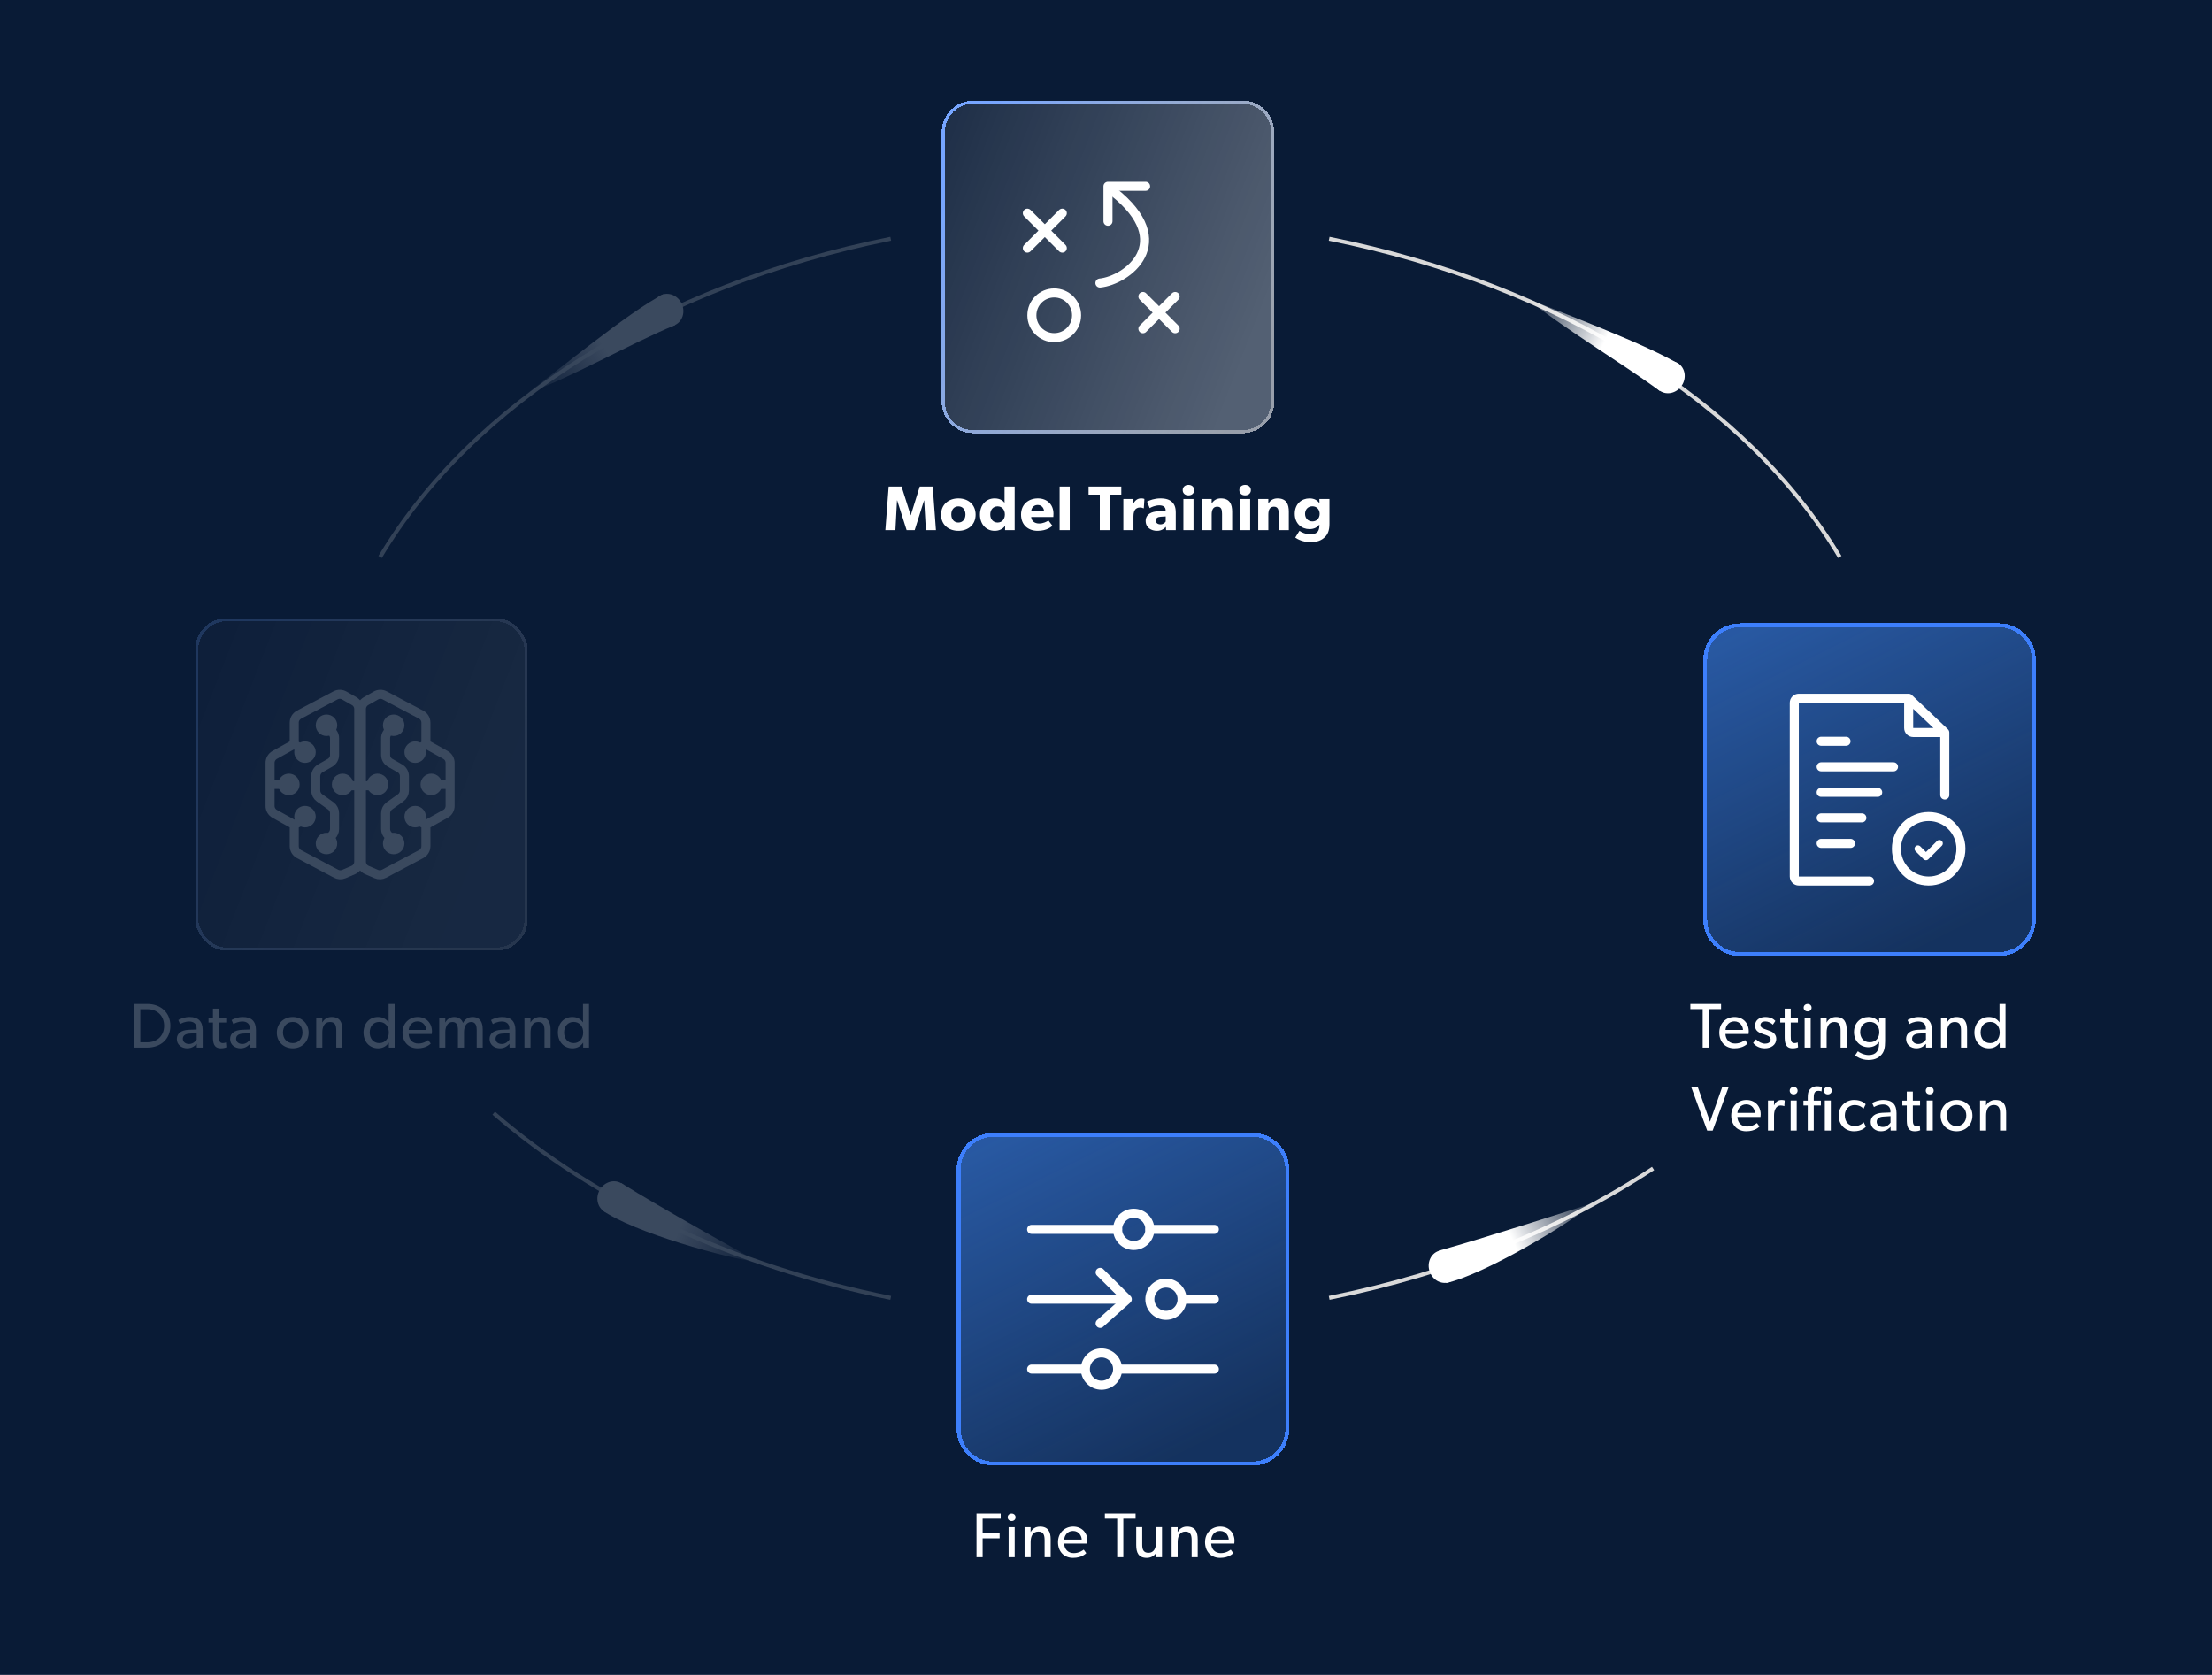 <svg width="560" height="424" viewBox="0 0 560 424" fill="none" xmlns="http://www.w3.org/2000/svg">
<rect width="560" height="424" fill="#091B36"/>
<g filter="url(#filter0_d_9166_39712)">
<path d="M426.399 162.283C426.399 157.156 430.555 153 435.682 153H501.318C506.445 153 510.601 157.156 510.601 162.283V227.92C510.601 233.047 506.445 237.203 501.318 237.203H435.682C430.555 237.203 426.399 233.047 426.399 227.92V162.283Z" fill="url(#paint0_linear_9166_39712)" shape-rendering="crispEdges"/>
<path d="M426.899 162.283C426.899 157.432 430.831 153.5 435.682 153.5H501.318C506.169 153.5 510.101 157.432 510.101 162.283V227.92C510.101 232.77 506.169 236.703 501.318 236.703H435.682C430.831 236.703 426.899 232.77 426.899 227.92V162.283Z" stroke="#3D7FFC" shape-rendering="crispEdges"/>
<path d="M478.406 171.97H450.596C449.963 171.97 449.451 172.483 449.451 173.115V217.088C449.451 217.72 449.963 218.232 450.596 218.232H468.5M478.406 171.97V179.5C478.406 180.132 478.918 180.644 479.55 180.644H487.549M478.406 171.97L487.549 180.644M487.549 180.644L487.549 196.462" stroke="white" stroke-width="2.289" stroke-linecap="round" stroke-linejoin="round"/>
<path d="M456.254 182.855L462.549 182.855" stroke="white" stroke-width="2.289" stroke-linecap="round"/>
<path d="M456.254 189.319H474.568" stroke="white" stroke-width="2.289" stroke-linecap="round"/>
<path d="M456.254 195.782L470.562 195.782" stroke="white" stroke-width="2.289" stroke-linecap="round"/>
<path d="M456.254 202.245L466.556 202.245" stroke="white" stroke-width="2.289" stroke-linecap="round"/>
<path d="M456.254 208.708L463.694 208.708" stroke="white" stroke-width="2.289" stroke-linecap="round"/>
<circle cx="483.467" cy="210.069" r="8.164" stroke="white" stroke-width="2.289" stroke-linecap="round" stroke-linejoin="round"/>
<path d="M480.746 210.069C481.631 210.954 482.787 212.11 482.787 212.11L486.188 208.708" stroke="white" stroke-width="1.717" stroke-linecap="round" stroke-linejoin="round"/>
</g>
<path d="M435.714 255.459H432.61V265.203H431.058V255.459H427.938V254.163H435.714V255.459ZM442.724 261.091C442.724 261.379 442.676 261.763 442.676 261.763H436.82C436.9 263.267 437.86 264.179 439.268 264.179C440.692 264.179 441.604 263.411 441.78 263.299L442.42 264.179C442.324 264.259 441.348 265.379 439.076 265.379C436.82 265.379 435.268 263.811 435.268 261.395C435.268 258.995 437.012 257.459 439.124 257.459C441.236 257.459 442.724 258.963 442.724 261.091ZM441.268 260.739C441.252 259.891 440.612 258.563 439.076 258.563C437.556 258.563 436.884 259.827 436.836 260.739H441.268ZM449.689 262.979C449.689 264.611 448.265 265.379 446.793 265.379C445.513 265.379 444.473 264.851 443.833 264.019L444.569 263.123C445.209 263.795 446.105 264.211 446.809 264.211C447.513 264.211 448.265 263.955 448.265 263.123C448.265 262.291 447.065 262.035 446.553 261.859C445.433 261.475 444.313 261.075 444.313 259.635C444.313 258.227 445.529 257.459 446.873 257.459C448.217 257.459 448.985 257.939 449.465 258.451L448.825 259.395C448.377 258.931 447.641 258.579 446.905 258.579C446.169 258.579 445.689 258.899 445.689 259.523C445.689 260.147 446.425 260.419 447.177 260.659C447.593 260.803 447.881 260.899 448.201 261.027C449.049 261.379 449.689 261.987 449.689 262.979ZM455.21 265.123C454.81 265.299 454.346 265.379 453.818 265.379C451.914 265.379 451.818 263.811 451.818 262.323V258.851H450.698V257.619H451.818V255.347H453.354V257.619H455.178V258.851H453.354V262.291C453.354 262.931 453.37 263.363 453.546 263.683C453.69 263.923 453.898 264.067 454.33 264.067C454.778 264.067 455.114 263.891 455.114 263.891L455.21 265.123ZM458.627 255.107C458.627 255.651 458.211 256.051 457.635 256.051C457.043 256.051 456.627 255.651 456.627 255.107C456.627 254.563 457.043 254.163 457.635 254.163C458.211 254.163 458.627 254.563 458.627 255.107ZM458.403 265.203H456.867V257.603H458.403V265.203ZM467.512 265.203H465.976V260.963C465.976 259.683 465.752 258.723 464.392 258.723C462.968 258.723 462.44 259.923 462.44 261.379V265.203H460.904V257.603H462.44L462.424 258.803H462.472C462.872 258.051 463.688 257.459 464.792 257.459C466.952 257.459 467.512 258.883 467.512 260.707V265.203ZM477.24 263.603C477.24 265.283 476.968 266.211 476.408 266.883C475.848 267.571 474.904 268.339 473.016 268.339C471.144 268.339 469.848 267.363 469.624 267.203L470.344 266.131C470.744 266.483 471.928 267.091 473.064 267.091C475 267.091 475.72 265.923 475.72 264.131V263.747H475.688C475.176 264.515 474.312 265.107 473.032 265.107C471.08 265.107 469.368 263.699 469.368 261.283C469.368 258.867 471.08 257.459 473.032 257.459C474.36 257.459 475.24 258.099 475.688 258.803H475.736L475.72 257.603H477.24V263.603ZM475.768 261.283C475.768 259.843 474.92 258.691 473.352 258.691C471.8 258.691 470.936 259.843 470.936 261.283C470.936 262.723 471.8 263.859 473.352 263.859C474.92 263.859 475.768 262.723 475.768 261.283ZM489.096 265.203H487.608L487.592 264.243C487.288 264.563 486.568 265.379 485.176 265.379C483.768 265.379 482.552 264.499 482.552 263.027C482.552 261.539 483.768 260.787 485.528 260.707L487.56 260.627V260.323C487.56 259.171 486.776 258.595 485.672 258.595C484.568 258.595 483.64 259.091 483.384 259.251L482.92 258.227C483.48 257.907 484.504 257.459 485.768 257.459C487.992 257.459 489.096 258.579 489.096 260.787V265.203ZM487.576 261.555L485.8 261.667C484.568 261.731 484.072 262.259 484.072 262.979C484.072 263.699 484.632 264.291 485.64 264.291C486.632 264.291 487.288 263.619 487.576 263.187V261.555ZM497.995 265.203H496.459V260.963C496.459 259.683 496.235 258.723 494.875 258.723C493.451 258.723 492.923 259.923 492.923 261.379V265.203H491.387V257.603H492.923L492.907 258.803H492.955C493.355 258.051 494.171 257.459 495.275 257.459C497.435 257.459 497.995 258.883 497.995 260.707V265.203ZM507.723 265.203H506.251V263.987H506.219C505.595 264.915 504.651 265.379 503.547 265.379C501.291 265.379 499.851 263.651 499.851 261.395C499.851 259.155 501.291 257.459 503.515 257.459C504.747 257.459 505.643 258.003 506.171 258.787H506.203V254.163H507.723V265.203ZM506.251 261.379C506.251 259.859 505.355 258.707 503.835 258.707C502.315 258.707 501.419 259.859 501.419 261.379C501.419 262.899 502.315 264.067 503.835 264.067C505.355 264.067 506.251 262.899 506.251 261.379ZM437.647 275.163L433.583 286.219H432.207L428.143 275.163H429.807L432.911 283.963L436.015 275.163H437.647ZM445.743 282.091C445.743 282.379 445.695 282.763 445.695 282.763H439.839C439.919 284.267 440.879 285.179 442.287 285.179C443.711 285.179 444.623 284.411 444.799 284.299L445.439 285.179C445.343 285.259 444.367 286.379 442.095 286.379C439.839 286.379 438.287 284.811 438.287 282.395C438.287 279.995 440.031 278.459 442.143 278.459C444.255 278.459 445.743 279.963 445.743 282.091ZM444.287 281.739C444.271 280.891 443.631 279.563 442.095 279.563C440.575 279.563 439.903 280.827 439.855 281.739H444.287ZM451.828 278.587L451.732 280.011H451.668C451.524 279.947 451.252 279.851 450.836 279.851C449.46 279.851 449.124 281.307 449.124 282.411V286.203H447.588V278.603H449.124L449.108 279.771H449.156C449.524 278.907 450.212 278.459 451.028 278.459C451.54 278.459 451.828 278.587 451.828 278.587ZM455.092 276.107C455.092 276.651 454.676 277.051 454.1 277.051C453.508 277.051 453.092 276.651 453.092 276.107C453.092 275.563 453.508 275.163 454.1 275.163C454.676 275.163 455.092 275.563 455.092 276.107ZM454.868 286.203H453.332V278.603H454.868V286.203ZM463.737 276.107C463.737 276.651 463.321 277.051 462.729 277.051C462.153 277.051 461.737 276.651 461.737 276.107C461.737 275.563 462.153 275.163 462.729 275.163C463.321 275.163 463.737 275.563 463.737 276.107ZM463.497 286.203H461.977V278.603H463.497V286.203ZM461.145 276.299C460.905 276.203 460.633 276.155 460.345 276.155C459.145 276.155 459.177 277.259 459.177 278.155V278.619H460.985V279.851H459.177V286.203H457.657V279.851H456.569V278.619H457.657V277.851C457.657 276.859 457.801 276.235 458.169 275.819C458.537 275.403 459.049 274.987 460.057 274.987C460.697 274.987 461.257 275.163 461.257 275.163L461.145 276.299ZM472.369 285.227C472.145 285.451 471.361 286.379 469.329 286.379C467.281 286.379 465.489 284.843 465.489 282.411C465.489 279.963 467.361 278.459 469.377 278.459C471.409 278.459 472.241 279.451 472.321 279.547L471.777 280.667C471.521 280.411 470.849 279.739 469.505 279.739C468.161 279.739 467.041 280.763 467.041 282.363C467.041 283.963 468.033 285.067 469.505 285.067C470.993 285.067 471.825 284.107 471.825 284.107L472.369 285.227ZM480.132 286.203H478.644L478.628 285.243C478.324 285.563 477.604 286.379 476.212 286.379C474.804 286.379 473.588 285.499 473.588 284.027C473.588 282.539 474.804 281.787 476.564 281.707L478.596 281.627V281.323C478.596 280.171 477.812 279.595 476.708 279.595C475.604 279.595 474.676 280.091 474.42 280.251L473.956 279.227C474.516 278.907 475.54 278.459 476.804 278.459C479.028 278.459 480.132 279.579 480.132 281.787V286.203ZM478.612 282.555L476.836 282.667C475.604 282.731 475.108 283.259 475.108 283.979C475.108 284.699 475.668 285.291 476.676 285.291C477.668 285.291 478.324 284.619 478.612 284.187V282.555ZM486.119 286.123C485.719 286.299 485.255 286.379 484.727 286.379C482.823 286.379 482.727 284.811 482.727 283.323V279.851H481.607V278.619H482.727V276.347H484.263V278.619H486.087V279.851H484.263V283.291C484.263 283.931 484.279 284.363 484.455 284.683C484.599 284.923 484.807 285.067 485.239 285.067C485.687 285.067 486.023 284.891 486.023 284.891L486.119 286.123ZM489.535 276.107C489.535 276.651 489.119 277.051 488.543 277.051C487.951 277.051 487.535 276.651 487.535 276.107C487.535 275.563 487.951 275.163 488.543 275.163C489.119 275.163 489.535 275.563 489.535 276.107ZM489.311 286.203H487.775V278.603H489.311V286.203ZM499.349 282.427C499.349 284.795 497.589 286.379 495.333 286.379C493.061 286.379 491.301 284.795 491.301 282.427C491.301 280.075 493.061 278.459 495.333 278.459C497.589 278.459 499.349 280.075 499.349 282.427ZM497.797 282.379C497.797 280.891 496.853 279.707 495.333 279.707C493.797 279.707 492.853 280.891 492.853 282.379C492.853 283.883 493.797 285.067 495.333 285.067C496.853 285.067 497.797 283.883 497.797 282.379ZM507.881 286.203H506.345V281.963C506.345 280.683 506.121 279.723 504.761 279.723C503.337 279.723 502.809 280.923 502.809 282.379V286.203H501.273V278.603H502.809L502.793 279.803H502.841C503.241 279.051 504.057 278.459 505.161 278.459C507.321 278.459 507.881 279.883 507.881 281.707V286.203Z" fill="white"/>
<g filter="url(#filter1_d_9166_39712)">
<path d="M238.399 30.004C238.399 25.584 241.982 22 246.403 22H314.598C319.018 22 322.601 25.583 322.601 30.004V98.199C322.601 102.619 319.018 106.203 314.598 106.203H246.403C241.982 106.203 238.399 102.619 238.399 98.199V30.004Z" fill="url(#paint1_linear_9166_39712)" shape-rendering="crispEdges"/>
<path d="M238.799 30.004C238.799 25.805 242.203 22.4 246.403 22.4H314.598C318.797 22.4 322.201 25.805 322.201 30.004V98.199C322.201 102.398 318.797 105.803 314.598 105.803H246.403C242.203 105.803 238.799 102.398 238.799 98.199V30.004Z" stroke="url(#paint2_linear_9166_39712)" stroke-width="0.8" shape-rendering="crispEdges"/>
<path d="M260.09 50.495L268.935 59.339" stroke="white" stroke-width="2.289" stroke-linecap="round"/>
<path d="M268.935 50.495L260.09 59.339" stroke="white" stroke-width="2.289" stroke-linecap="round"/>
<path d="M289.344 71.585L297.508 79.749" stroke="white" stroke-width="2.289" stroke-linecap="round"/>
<path d="M297.508 71.585L289.344 79.749" stroke="white" stroke-width="2.289" stroke-linecap="round"/>
<path d="M272.552 76.347C272.552 79.472 270.019 82.006 266.894 82.006C263.768 82.006 261.235 79.472 261.235 76.347C261.235 73.222 263.768 70.689 266.894 70.689C270.019 70.689 272.552 73.222 272.552 76.347Z" stroke="white" stroke-width="2.289"/>
<path d="M278.459 68.183C285.262 67.503 298.188 57.978 281.861 45.052" stroke="white" stroke-width="2.289" stroke-linecap="round"/>
<path d="M280.5 52.536V43.691H290.025" stroke="white" stroke-width="2.289" stroke-linecap="round" stroke-linejoin="round"/>
</g>
<path d="M236.945 134.203H234.401L233.969 126.683H233.937L231.569 134.203H229.521L227.137 126.683H227.089L226.689 134.203H224.145L224.977 123.163H228.241L230.545 130.427H230.577L232.849 123.163H236.129L236.945 134.203ZM246.993 130.283C246.993 132.827 245.121 134.379 242.625 134.379C240.129 134.379 238.241 132.827 238.241 130.283C238.241 127.739 240.129 126.171 242.625 126.171C245.121 126.171 246.993 127.739 246.993 130.283ZM244.417 130.235C244.417 129.067 243.745 128.187 242.625 128.187C241.489 128.187 240.833 129.067 240.833 130.235C240.833 131.403 241.489 132.283 242.625 132.283C243.745 132.283 244.417 131.403 244.417 130.235ZM256.876 134.203H254.444L254.46 133.163L254.412 133.179C253.82 133.979 252.876 134.379 251.82 134.379C249.532 134.379 248.092 132.587 248.092 130.267C248.092 127.947 249.532 126.171 251.82 126.171C253.26 126.171 254.06 126.891 254.316 127.275V123.163H256.876V134.203ZM254.396 130.235C254.396 129.019 253.66 128.187 252.556 128.187C251.452 128.187 250.7 129.019 250.7 130.235C250.7 131.451 251.452 132.283 252.556 132.283C253.66 132.283 254.396 131.451 254.396 130.235ZM266.699 130.027C266.699 130.411 266.667 130.875 266.667 130.875H261.051C261.163 132.011 262.027 132.523 263.067 132.523C264.091 132.523 264.987 132.075 265.435 131.771L266.443 133.099C266.187 133.291 265.147 134.379 262.699 134.379C260.267 134.379 258.491 132.875 258.491 130.267C258.491 127.659 260.411 126.171 262.747 126.171C265.083 126.171 266.699 127.723 266.699 130.027ZM264.315 129.419C264.299 128.699 263.771 127.835 262.699 127.835C261.643 127.835 261.099 128.667 261.067 129.419H264.315ZM270.82 134.203H268.26V123.163H270.82V134.203ZM283.872 125.211H281.024V134.203H278.432V125.211H275.584V123.163H283.872V125.211ZM289.719 126.315L289.575 128.667H289.463C289.319 128.587 288.983 128.475 288.535 128.475C287.959 128.475 287.543 128.795 287.351 129.051C287.159 129.307 286.951 129.819 286.951 130.699V134.203H284.391V126.315H286.951L286.935 127.435H286.967C287.415 126.571 288.071 126.171 288.919 126.171C289.447 126.171 289.719 126.315 289.719 126.315ZM297.658 134.203H295.21L295.162 133.371C294.826 133.707 294.186 134.379 292.906 134.379C291.514 134.379 290.042 133.627 290.042 131.867C290.042 130.107 291.658 129.515 293.114 129.451L295.098 129.371V129.195C295.098 128.363 294.506 127.931 293.482 127.931C292.474 127.931 291.466 128.379 291.066 128.635L290.394 126.971C291.066 126.635 292.298 126.171 293.77 126.171C295.242 126.171 296.09 126.507 296.714 127.083C297.322 127.659 297.658 128.427 297.658 129.755V134.203ZM295.114 130.731L293.85 130.811C293.066 130.843 292.602 131.179 292.602 131.771C292.602 132.379 293.098 132.747 293.802 132.747C294.49 132.747 294.954 132.299 295.114 132.027V130.731ZM302.33 124.075C302.33 124.875 301.738 125.403 300.874 125.403C300.01 125.403 299.418 124.875 299.418 124.075C299.418 123.291 300.01 122.747 300.874 122.747C301.738 122.747 302.33 123.291 302.33 124.075ZM302.154 134.203H299.594V126.315H302.154V134.203ZM311.939 134.203H309.379V130.091C309.379 129.051 309.219 128.267 308.163 128.267C307.059 128.267 306.755 129.163 306.755 130.299V134.203H304.195V126.315H306.755L306.739 127.451H306.771C307.203 126.747 307.923 126.171 309.059 126.171C311.347 126.171 311.939 127.643 311.939 129.547V134.203ZM316.673 124.075C316.673 124.875 316.081 125.403 315.217 125.403C314.353 125.403 313.761 124.875 313.761 124.075C313.761 123.291 314.353 122.747 315.217 122.747C316.081 122.747 316.673 123.291 316.673 124.075ZM316.497 134.203H313.937V126.315H316.497V134.203ZM326.282 134.203H323.722V130.091C323.722 129.051 323.562 128.267 322.506 128.267C321.402 128.267 321.098 129.163 321.098 130.299V134.203H318.538V126.315H321.098L321.082 127.451H321.114C321.546 126.747 322.266 126.171 323.402 126.171C325.69 126.171 326.282 127.643 326.282 129.547V134.203ZM336.568 132.603C336.568 134.299 336.136 135.291 335.368 136.011C334.6 136.731 333.544 137.259 331.736 137.259C329.912 137.259 328.456 136.491 327.912 136.091L328.968 134.379C329.432 134.731 330.632 135.275 331.688 135.275C332.744 135.275 333.272 134.939 333.544 134.651C333.816 134.347 334.024 133.787 334.024 133.083V132.827H333.992C333.512 133.451 332.744 133.947 331.512 133.947C329.576 133.947 327.784 132.603 327.784 130.059C327.784 127.515 329.576 126.171 331.512 126.171C332.84 126.171 333.592 126.779 334.008 127.323H334.04L334.008 126.315H336.568V132.603ZM334.088 130.075C334.088 129.003 333.384 128.171 332.248 128.171C331.112 128.171 330.392 129.003 330.392 130.075C330.392 131.163 331.112 131.995 332.248 131.995C333.384 131.995 334.088 131.163 334.088 130.075Z" fill="white"/>
<g filter="url(#filter2_d_9166_39712)">
<path d="M237.399 291.283C237.399 286.156 241.555 282 246.682 282H312.318C317.445 282 321.601 286.156 321.601 291.283V356.92C321.601 362.047 317.445 366.203 312.318 366.203H246.682C241.555 366.203 237.399 362.047 237.399 356.92V291.283Z" fill="url(#paint3_linear_9166_39712)" shape-rendering="crispEdges"/>
<path d="M237.899 291.283C237.899 286.432 241.831 282.5 246.682 282.5H312.318C317.169 282.5 321.101 286.432 321.101 291.283V356.92C321.101 361.77 317.169 365.703 312.318 365.703H246.682C241.831 365.703 237.899 361.77 237.899 356.92V291.283Z" stroke="#3D7FFC" shape-rendering="crispEdges"/>
<path d="M302.631 306.413L286.303 306.413" stroke="white" stroke-width="2.289" stroke-linecap="round" stroke-linejoin="round"/>
<path d="M278.139 306.413L256.369 306.413" stroke="white" stroke-width="2.289" stroke-linecap="round" stroke-linejoin="round"/>
<path d="M294.467 324.101L302.631 324.101" stroke="white" stroke-width="2.289" stroke-linecap="round" stroke-linejoin="round"/>
<path d="M269.295 341.79L256.369 341.79" stroke="white" stroke-width="2.289" stroke-linecap="round" stroke-linejoin="round"/>
<path d="M302.631 341.79L278.82 341.79" stroke="white" stroke-width="2.289" stroke-linecap="round" stroke-linejoin="round"/>
<path d="M256.369 324.101L279.5 324.101" stroke="white" stroke-width="2.289" stroke-linecap="round" stroke-linejoin="round"/>
<path d="M273.717 317.298L280.589 324.101L273.717 330.224" stroke="white" stroke-width="2.289" stroke-linecap="round" stroke-linejoin="round"/>
<circle cx="282.221" cy="306.413" r="4.082" transform="rotate(90 282.221 306.413)" stroke="white" stroke-width="2.289" stroke-linecap="round" stroke-linejoin="round"/>
<ellipse cx="4.082" cy="4.082" rx="4.082" ry="4.082" transform="matrix(4.37114e-08 1 1 -4.37114e-08 286.303 320.019)" stroke="white" stroke-width="2.289" stroke-linecap="round" stroke-linejoin="round"/>
<ellipse cx="274.057" cy="341.79" rx="4.082" ry="4.082" transform="rotate(90 274.057 341.79)" stroke="white" stroke-width="2.289" stroke-linecap="round" stroke-linejoin="round"/>
</g>
<path d="M253.345 384.459H248.769V388.139H253.073V389.435H248.769V394.203H247.217V383.163H253.345V384.459ZM257.108 384.107C257.108 384.651 256.692 385.051 256.116 385.051C255.524 385.051 255.108 384.651 255.108 384.107C255.108 383.563 255.524 383.163 256.116 383.163C256.692 383.163 257.108 383.563 257.108 384.107ZM256.884 394.203H255.348V386.603H256.884V394.203ZM265.993 394.203H264.457V389.963C264.457 388.683 264.233 387.723 262.873 387.723C261.449 387.723 260.921 388.923 260.921 390.379V394.203H259.385V386.603H260.921L260.905 387.803H260.953C261.353 387.051 262.169 386.459 263.273 386.459C265.433 386.459 265.993 387.883 265.993 389.707V394.203ZM275.305 390.091C275.305 390.379 275.257 390.763 275.257 390.763H269.401C269.481 392.267 270.441 393.179 271.849 393.179C273.273 393.179 274.185 392.411 274.361 392.299L275.001 393.179C274.905 393.259 273.929 394.379 271.657 394.379C269.401 394.379 267.849 392.811 267.849 390.395C267.849 387.995 269.593 386.459 271.705 386.459C273.817 386.459 275.305 387.963 275.305 390.091ZM273.849 389.739C273.833 388.891 273.193 387.563 271.657 387.563C270.137 387.563 269.465 388.827 269.417 389.739H273.849ZM287.489 384.459H284.385V394.203H282.833V384.459H279.713V383.163H287.489V384.459ZM294.176 394.203H292.688L292.672 393.115C292.256 393.851 291.392 394.379 290.32 394.379C288.208 394.379 287.648 393.035 287.648 391.147V386.587H289.168V391.083C289.168 392.123 289.392 393.099 290.752 393.099C292.096 393.099 292.64 391.947 292.64 390.667V386.587H294.176V394.203ZM303.218 394.203H301.682V389.963C301.682 388.683 301.458 387.723 300.098 387.723C298.674 387.723 298.146 388.923 298.146 390.379V394.203H296.61V386.603H298.146L298.13 387.803H298.178C298.578 387.051 299.394 386.459 300.498 386.459C302.658 386.459 303.218 387.883 303.218 389.707V394.203ZM312.53 390.091C312.53 390.379 312.482 390.763 312.482 390.763H306.626C306.706 392.267 307.666 393.179 309.074 393.179C310.498 393.179 311.41 392.411 311.586 392.299L312.226 393.179C312.13 393.259 311.154 394.379 308.882 394.379C306.626 394.379 305.074 392.811 305.074 390.395C305.074 387.995 306.818 386.459 308.93 386.459C311.042 386.459 312.53 387.963 312.53 390.091ZM311.074 389.739C311.058 388.891 310.418 387.563 308.882 387.563C307.362 387.563 306.69 388.827 306.642 389.739H311.074Z" fill="white"/>
<g opacity="0.2">
<g filter="url(#filter3_d_9166_39712)">
<rect x="49.399" y="153" width="84.203" height="84.203" rx="8.004" fill="url(#paint4_linear_9166_39712)" shape-rendering="crispEdges"/>
<rect x="49.799" y="153.4" width="83.402" height="83.402" rx="7.604" stroke="url(#paint5_linear_9166_39712)" stroke-width="0.8" shape-rendering="crispEdges"/>
<path d="M107.828 184.896V179.471C107.828 178.624 107.359 177.845 106.61 177.448L97.376 172.56C96.682 172.193 95.85 172.206 95.169 172.595L92.653 174.032C91.94 174.44 91.5 175.199 91.5 176.02V195.442M107.828 184.896L112.773 187.644C113.5 188.048 113.951 188.814 113.951 189.645V195.101M107.828 184.896L105.107 186.937M107.828 205.306L112.773 202.559C113.5 202.155 113.951 201.389 113.951 200.558V195.101M107.828 205.306V210.731C107.828 211.579 107.359 212.358 106.61 212.754L97.229 217.721C96.618 218.044 95.893 218.074 95.257 217.801L92.887 216.786C92.046 216.425 91.5 215.598 91.5 214.682V195.442M107.828 205.306L105.107 203.946M113.951 195.101H109.869M91.5 195.442H95.582M99.664 180.814L98.642 181.496C98.005 181.92 97.623 182.635 97.623 183.4V187.65C97.623 188.471 98.063 189.23 98.776 189.638L101.232 191.041C101.945 191.448 102.385 192.207 102.385 193.028V196.645C102.385 197.384 102.028 198.078 101.427 198.507L98.582 200.54C97.98 200.969 97.623 201.663 97.623 202.402V206.399C97.623 207.006 97.864 207.588 98.293 208.018L99.664 209.388" stroke="white" stroke-width="2.289"/>
<path d="M74.492 184.896V179.471C74.492 178.624 74.96 177.845 75.71 177.448L84.944 172.56C85.637 172.193 86.47 172.206 87.151 172.595L89.666 174.032C90.379 174.44 90.82 175.199 90.82 176.02V195.442M74.492 184.896L69.546 187.644C68.82 188.048 68.369 188.814 68.369 189.645V195.101M74.492 184.896L77.213 186.937M74.492 205.306L69.546 202.559C68.82 202.155 68.369 201.389 68.369 200.558V195.101M74.492 205.306V210.731C74.492 211.579 74.96 212.358 75.71 212.754L85.09 217.721C85.702 218.044 86.427 218.074 87.063 217.801L89.432 216.786C90.274 216.425 90.82 215.598 90.82 214.682V195.442M74.492 205.306L77.213 203.946M68.369 195.101H72.451M90.82 195.442H86.738M82.656 180.814L83.677 181.496C84.314 181.92 84.697 182.635 84.697 183.4V187.65C84.697 188.471 84.256 189.23 83.543 189.638L81.088 191.041C80.374 191.448 79.934 192.207 79.934 193.028V196.645C79.934 197.384 80.291 198.078 80.893 198.507L83.738 200.54C84.34 200.969 84.697 201.663 84.697 202.402V206.399C84.697 207.006 84.455 207.588 84.026 208.018L82.656 209.388" stroke="white" stroke-width="2.289"/>
<ellipse cx="99.664" cy="180.134" rx="2.721" ry="2.721" fill="white"/>
<circle cx="2.721" cy="2.721" r="2.721" transform="matrix(-1 0 0 1 85.377 177.413)" fill="white"/>
<circle cx="95.582" cy="195.101" r="2.721" fill="white"/>
<circle cx="2.721" cy="2.721" r="2.721" transform="matrix(-1 0 0 1 89.459 192.38)" fill="white"/>
<ellipse cx="105.107" cy="186.937" rx="2.721" ry="2.721" fill="white"/>
<circle cx="2.721" cy="2.721" r="2.721" transform="matrix(-1 0 0 1 79.934 184.216)" fill="white"/>
<ellipse cx="109.189" cy="195.101" rx="2.721" ry="2.721" fill="white"/>
<circle cx="2.721" cy="2.721" r="2.721" transform="matrix(-1 0 0 1 75.853 192.38)" fill="white"/>
<ellipse cx="105.107" cy="203.265" rx="2.721" ry="2.721" fill="white"/>
<ellipse cx="2.721" cy="2.721" rx="2.721" ry="2.721" transform="matrix(-1 0 0 1 79.934 200.544)" fill="white"/>
<circle cx="99.664" cy="210.069" r="2.721" fill="white"/>
<ellipse cx="2.721" cy="2.721" rx="2.721" ry="2.721" transform="matrix(-1 0 0 1 85.377 207.347)" fill="white"/>
</g>
<path d="M43.14 259.683C43.14 263.107 40.612 265.203 37.3 265.203H33.972V254.163H37.3C40.612 254.163 43.14 256.259 43.14 259.683ZM41.556 259.683C41.556 257.139 39.796 255.491 37.3 255.491H35.524V263.859H37.3C39.796 263.859 41.556 262.227 41.556 259.683ZM51.317 265.203H49.829L49.813 264.243C49.509 264.563 48.789 265.379 47.397 265.379C45.989 265.379 44.773 264.499 44.773 263.027C44.773 261.539 45.989 260.787 47.749 260.707L49.781 260.627V260.323C49.781 259.171 48.997 258.595 47.893 258.595C46.789 258.595 45.861 259.091 45.605 259.251L45.141 258.227C45.701 257.907 46.725 257.459 47.989 257.459C50.213 257.459 51.317 258.579 51.317 260.787V265.203ZM49.797 261.555L48.021 261.667C46.789 261.731 46.293 262.259 46.293 262.979C46.293 263.699 46.853 264.291 47.861 264.291C48.853 264.291 49.509 263.619 49.797 263.187V261.555ZM57.304 265.123C56.904 265.299 56.44 265.379 55.912 265.379C54.008 265.379 53.912 263.811 53.912 262.323V258.851H52.792V257.619H53.912V255.347H55.448V257.619H57.272V258.851H55.448V262.291C55.448 262.931 55.464 263.363 55.64 263.683C55.784 263.923 55.992 264.067 56.424 264.067C56.872 264.067 57.208 263.891 57.208 263.891L57.304 265.123ZM64.801 265.203H63.313L63.297 264.243C62.993 264.563 62.273 265.379 60.881 265.379C59.473 265.379 58.257 264.499 58.257 263.027C58.257 261.539 59.473 260.787 61.233 260.707L63.265 260.627V260.323C63.265 259.171 62.481 258.595 61.377 258.595C60.273 258.595 59.345 259.091 59.089 259.251L58.625 258.227C59.185 257.907 60.209 257.459 61.473 257.459C63.697 257.459 64.801 258.579 64.801 260.787V265.203ZM63.281 261.555L61.505 261.667C60.273 261.731 59.777 262.259 59.777 262.979C59.777 263.699 60.337 264.291 61.345 264.291C62.337 264.291 62.993 263.619 63.281 263.187V261.555ZM78.135 261.427C78.135 263.795 76.375 265.379 74.119 265.379C71.847 265.379 70.087 263.795 70.087 261.427C70.087 259.075 71.847 257.459 74.119 257.459C76.375 257.459 78.135 259.075 78.135 261.427ZM76.583 261.379C76.583 259.891 75.639 258.707 74.119 258.707C72.583 258.707 71.639 259.891 71.639 261.379C71.639 262.883 72.583 264.067 74.119 264.067C75.639 264.067 76.583 262.883 76.583 261.379ZM86.668 265.203H85.132V260.963C85.132 259.683 84.908 258.723 83.548 258.723C82.124 258.723 81.596 259.923 81.596 261.379V265.203H80.06V257.603H81.596L81.58 258.803H81.628C82.028 258.051 82.844 257.459 83.948 257.459C86.108 257.459 86.668 258.883 86.668 260.707V265.203ZM99.904 265.203H98.432V263.987H98.4C97.776 264.915 96.832 265.379 95.728 265.379C93.472 265.379 92.032 263.651 92.032 261.395C92.032 259.155 93.472 257.459 95.696 257.459C96.928 257.459 97.824 258.003 98.352 258.787H98.384V254.163H99.904V265.203ZM98.432 261.379C98.432 259.859 97.536 258.707 96.016 258.707C94.496 258.707 93.6 259.859 93.6 261.379C93.6 262.899 94.496 264.067 96.016 264.067C97.536 264.067 98.432 262.899 98.432 261.379ZM109.355 261.091C109.355 261.379 109.307 261.763 109.307 261.763H103.451C103.531 263.267 104.491 264.179 105.899 264.179C107.323 264.179 108.235 263.411 108.411 263.299L109.051 264.179C108.955 264.259 107.979 265.379 105.707 265.379C103.451 265.379 101.899 263.811 101.899 261.395C101.899 258.995 103.643 257.459 105.755 257.459C107.867 257.459 109.355 258.963 109.355 261.091ZM107.899 260.739C107.883 259.891 107.243 258.563 105.707 258.563C104.187 258.563 103.515 259.827 103.467 260.739H107.899ZM122.207 265.203H120.687V260.771C120.687 259.891 120.527 258.723 119.295 258.723C118.079 258.723 117.471 259.891 117.471 261.251V265.203H115.935V260.771C115.935 259.651 115.663 258.723 114.559 258.723C113.343 258.723 112.735 259.891 112.735 261.251V265.203H111.199V257.603H112.735L112.719 258.803H112.767C113.119 258.099 113.951 257.459 114.959 257.459C116.079 257.459 116.863 257.971 117.215 258.963C117.727 258.003 118.559 257.459 119.631 257.459C121.663 257.459 122.207 258.947 122.207 260.595V265.203ZM130.486 265.203H128.998L128.982 264.243C128.678 264.563 127.958 265.379 126.566 265.379C125.158 265.379 123.942 264.499 123.942 263.027C123.942 261.539 125.158 260.787 126.918 260.707L128.95 260.627V260.323C128.95 259.171 128.166 258.595 127.062 258.595C125.958 258.595 125.03 259.091 124.774 259.251L124.31 258.227C124.87 257.907 125.894 257.459 127.158 257.459C129.382 257.459 130.486 258.579 130.486 260.787V265.203ZM128.966 261.555L127.19 261.667C125.958 261.731 125.462 262.259 125.462 262.979C125.462 263.699 126.022 264.291 127.03 264.291C128.022 264.291 128.678 263.619 128.966 263.187V261.555ZM139.385 265.203H137.849V260.963C137.849 259.683 137.625 258.723 136.265 258.723C134.841 258.723 134.313 259.923 134.313 261.379V265.203H132.777V257.603H134.313L134.297 258.803H134.345C134.745 258.051 135.561 257.459 136.665 257.459C138.825 257.459 139.385 258.883 139.385 260.707V265.203ZM149.113 265.203H147.641V263.987H147.609C146.985 264.915 146.041 265.379 144.937 265.379C142.681 265.379 141.241 263.651 141.241 261.395C141.241 259.155 142.681 257.459 144.905 257.459C146.137 257.459 147.033 258.003 147.561 258.787H147.593V254.163H149.113V265.203ZM147.641 261.379C147.641 259.859 146.745 258.707 145.225 258.707C143.705 258.707 142.809 259.859 142.809 261.379C142.809 262.899 143.705 264.067 145.225 264.067C146.745 264.067 147.641 262.899 147.641 261.379Z" fill="white"/>
</g>
<g opacity="0.2">
<path d="M225.5 60.441C166.91 72.221 119.367 102.181 96.236 141" stroke="#D9D9D9"/>
<ellipse cx="3.833" cy="4.172" rx="3.833" ry="4.172" transform="matrix(-0.906 0.424 0.424 0.906 170.815 73.093)" fill="white"/>
<path d="M168.063 74.428C159.547 78.614 140.384 94.514 133.5 99.5C143.629 96.086 160.033 86.752 170.887 82.32L168.063 74.428Z" fill="url(#paint6_linear_9166_39712)"/>
</g>
<path d="M336.5 60.441C395.09 72.221 442.633 102.181 465.764 141" stroke="#D9D9D9"/>
<ellipse cx="3.833" cy="4.172" rx="3.833" ry="4.172" transform="matrix(-0.833 -0.553 -0.553 0.833 428.071 94.125)" fill="white"/>
<path d="M425.499 92.471C417.492 87.378 394.341 78.783 386.5 75.5C394.687 82.372 410.797 92.029 420.231 98.99L425.499 92.471Z" fill="url(#paint7_linear_9166_39712)"/>
<path d="M336.5 328.559C367.617 322.303 395.617 310.919 418.5 295.803" stroke="#D9D9D9"/>
<ellipse cx="3.833" cy="4.172" rx="3.833" ry="4.172" transform="matrix(0.95 -0.313 -0.313 -0.95 363.224 325.794)" fill="white"/>
<path d="M366.114 324.794C375.399 322.852 397.777 309.574 403.5 304.5C399.109 305.903 375.545 313.506 364.243 316.624L366.114 324.794Z" fill="url(#paint8_linear_9166_39712)"/>
<g opacity="0.2">
<path d="M225.5 328.559C185.395 320.496 150.466 303.914 125 281.804" stroke="#D9D9D9"/>
<ellipse cx="3.833" cy="4.172" rx="3.833" ry="4.172" transform="matrix(0.872 0.49 0.49 -0.872 149.769 304.897)" fill="white"/>
<path d="M152.456 306.357C160.152 311.905 184.394 318.695 192 319.5C188.003 317.203 167.151 305.711 157.228 299.467L152.456 306.357Z" fill="url(#paint9_linear_9166_39712)"/>
</g>
<defs>
<filter id="filter0_d_9166_39712" x="411.199" y="137.8" width="124.203" height="124.203" filterUnits="userSpaceOnUse" color-interpolation-filters="sRGB">
<feFlood flood-opacity="0" result="BackgroundImageFix"/>
<feColorMatrix in="SourceAlpha" type="matrix" values="0 0 0 0 0 0 0 0 0 0 0 0 0 0 0 0 0 0 127 0" result="hardAlpha"/>
<feOffset dx="4.8" dy="4.8"/>
<feGaussianBlur stdDeviation="10"/>
<feComposite in2="hardAlpha" operator="out"/>
<feColorMatrix type="matrix" values="0 0 0 0 0.239 0 0 0 0 0.498 0 0 0 0 0.988 0 0 0 0.2 0"/>
<feBlend mode="normal" in2="BackgroundImageFix" result="effect1_dropShadow_9166_39712"/>
<feBlend mode="normal" in="SourceGraphic" in2="effect1_dropShadow_9166_39712" result="shape"/>
</filter>
<filter id="filter1_d_9166_39712" x="218.439" y="5.511" width="124.123" height="124.123" filterUnits="userSpaceOnUse" color-interpolation-filters="sRGB">
<feFlood flood-opacity="0" result="BackgroundImageFix"/>
<feColorMatrix in="SourceAlpha" type="matrix" values="0 0 0 0 0 0 0 0 0 0 0 0 0 0 0 0 0 0 127 0" result="hardAlpha"/>
<feMorphology radius="0.868" operator="erode" in="SourceAlpha" result="effect1_dropShadow_9166_39712"/>
<feOffset dy="3.471"/>
<feGaussianBlur stdDeviation="10.414"/>
<feComposite in2="hardAlpha" operator="out"/>
<feColorMatrix type="matrix" values="0 0 0 0 0 0 0 0 0 0 0 0 0 0 0 0 0 0 0.2 0"/>
<feBlend mode="normal" in2="BackgroundImageFix" result="effect1_dropShadow_9166_39712"/>
<feBlend mode="normal" in="SourceGraphic" in2="effect1_dropShadow_9166_39712" result="shape"/>
</filter>
<filter id="filter2_d_9166_39712" x="222.199" y="266.8" width="124.203" height="124.203" filterUnits="userSpaceOnUse" color-interpolation-filters="sRGB">
<feFlood flood-opacity="0" result="BackgroundImageFix"/>
<feColorMatrix in="SourceAlpha" type="matrix" values="0 0 0 0 0 0 0 0 0 0 0 0 0 0 0 0 0 0 127 0" result="hardAlpha"/>
<feOffset dx="4.8" dy="4.8"/>
<feGaussianBlur stdDeviation="10"/>
<feComposite in2="hardAlpha" operator="out"/>
<feColorMatrix type="matrix" values="0 0 0 0 0.239 0 0 0 0 0.498 0 0 0 0 0.988 0 0 0 0.2 0"/>
<feBlend mode="normal" in2="BackgroundImageFix" result="effect1_dropShadow_9166_39712"/>
<feBlend mode="normal" in="SourceGraphic" in2="effect1_dropShadow_9166_39712" result="shape"/>
</filter>
<filter id="filter3_d_9166_39712" x="29.439" y="136.511" width="124.123" height="124.123" filterUnits="userSpaceOnUse" color-interpolation-filters="sRGB">
<feFlood flood-opacity="0" result="BackgroundImageFix"/>
<feColorMatrix in="SourceAlpha" type="matrix" values="0 0 0 0 0 0 0 0 0 0 0 0 0 0 0 0 0 0 127 0" result="hardAlpha"/>
<feMorphology radius="0.868" operator="erode" in="SourceAlpha" result="effect1_dropShadow_9166_39712"/>
<feOffset dy="3.471"/>
<feGaussianBlur stdDeviation="10.414"/>
<feComposite in2="hardAlpha" operator="out"/>
<feColorMatrix type="matrix" values="0 0 0 0 0 0 0 0 0 0 0 0 0 0 0 0 0 0 0.2 0"/>
<feBlend mode="normal" in2="BackgroundImageFix" result="effect1_dropShadow_9166_39712"/>
<feBlend mode="normal" in="SourceGraphic" in2="effect1_dropShadow_9166_39712" result="shape"/>
</filter>
<linearGradient id="paint0_linear_9166_39712" x1="430.083" y1="157.736" x2="471.131" y2="240.36" gradientUnits="userSpaceOnUse">
<stop stop-color="#3068BD" stop-opacity="0.8"/>
<stop offset="1" stop-color="#3068BD" stop-opacity="0.3"/>
</linearGradient>
<linearGradient id="paint1_linear_9166_39712" x1="241.835" y1="22" x2="326.731" y2="55.002" gradientUnits="userSpaceOnUse">
<stop stop-color="white" stop-opacity="0.09"/>
<stop offset="1" stop-color="white" stop-opacity="0.3"/>
</linearGradient>
<linearGradient id="paint2_linear_9166_39712" x1="249.845" y1="23.684" x2="331.017" y2="67.106" gradientUnits="userSpaceOnUse">
<stop stop-color="#76A5FF"/>
<stop offset="1" stop-color="white" stop-opacity="0.4"/>
</linearGradient>
<linearGradient id="paint3_linear_9166_39712" x1="241.083" y1="286.736" x2="282.131" y2="369.36" gradientUnits="userSpaceOnUse">
<stop stop-color="#3068BD" stop-opacity="0.8"/>
<stop offset="1" stop-color="#3068BD" stop-opacity="0.3"/>
</linearGradient>
<linearGradient id="paint4_linear_9166_39712" x1="52.835" y1="153" x2="137.731" y2="186.003" gradientUnits="userSpaceOnUse">
<stop stop-color="white" stop-opacity="0.09"/>
<stop offset="1" stop-color="white" stop-opacity="0.3"/>
</linearGradient>
<linearGradient id="paint5_linear_9166_39712" x1="60.845" y1="154.684" x2="142.017" y2="198.106" gradientUnits="userSpaceOnUse">
<stop stop-color="#76A5FF"/>
<stop offset="1" stop-color="white" stop-opacity="0.4"/>
</linearGradient>
<linearGradient id="paint6_linear_9166_39712" x1="132.641" y1="100.533" x2="169.772" y2="77.523" gradientUnits="userSpaceOnUse">
<stop stop-color="white" stop-opacity="0"/>
<stop offset="0.55" stop-color="white"/>
</linearGradient>
<linearGradient id="paint7_linear_9166_39712" x1="384.771" y1="75.814" x2="423.746" y2="95.541" gradientUnits="userSpaceOnUse">
<stop stop-color="white" stop-opacity="0"/>
<stop offset="0.55" stop-color="white"/>
</linearGradient>
<linearGradient id="paint8_linear_9166_39712" x1="404.375" y1="303.062" x2="364.782" y2="321.519" gradientUnits="userSpaceOnUse">
<stop stop-color="white" stop-opacity="0"/>
<stop offset="0.55" stop-color="white"/>
</linearGradient>
<linearGradient id="paint9_linear_9166_39712" x1="194.304" y1="319.958" x2="153.977" y2="303.165" gradientUnits="userSpaceOnUse">
<stop stop-color="white" stop-opacity="0"/>
<stop offset="0.55" stop-color="white"/>
</linearGradient>
</defs>
</svg>
